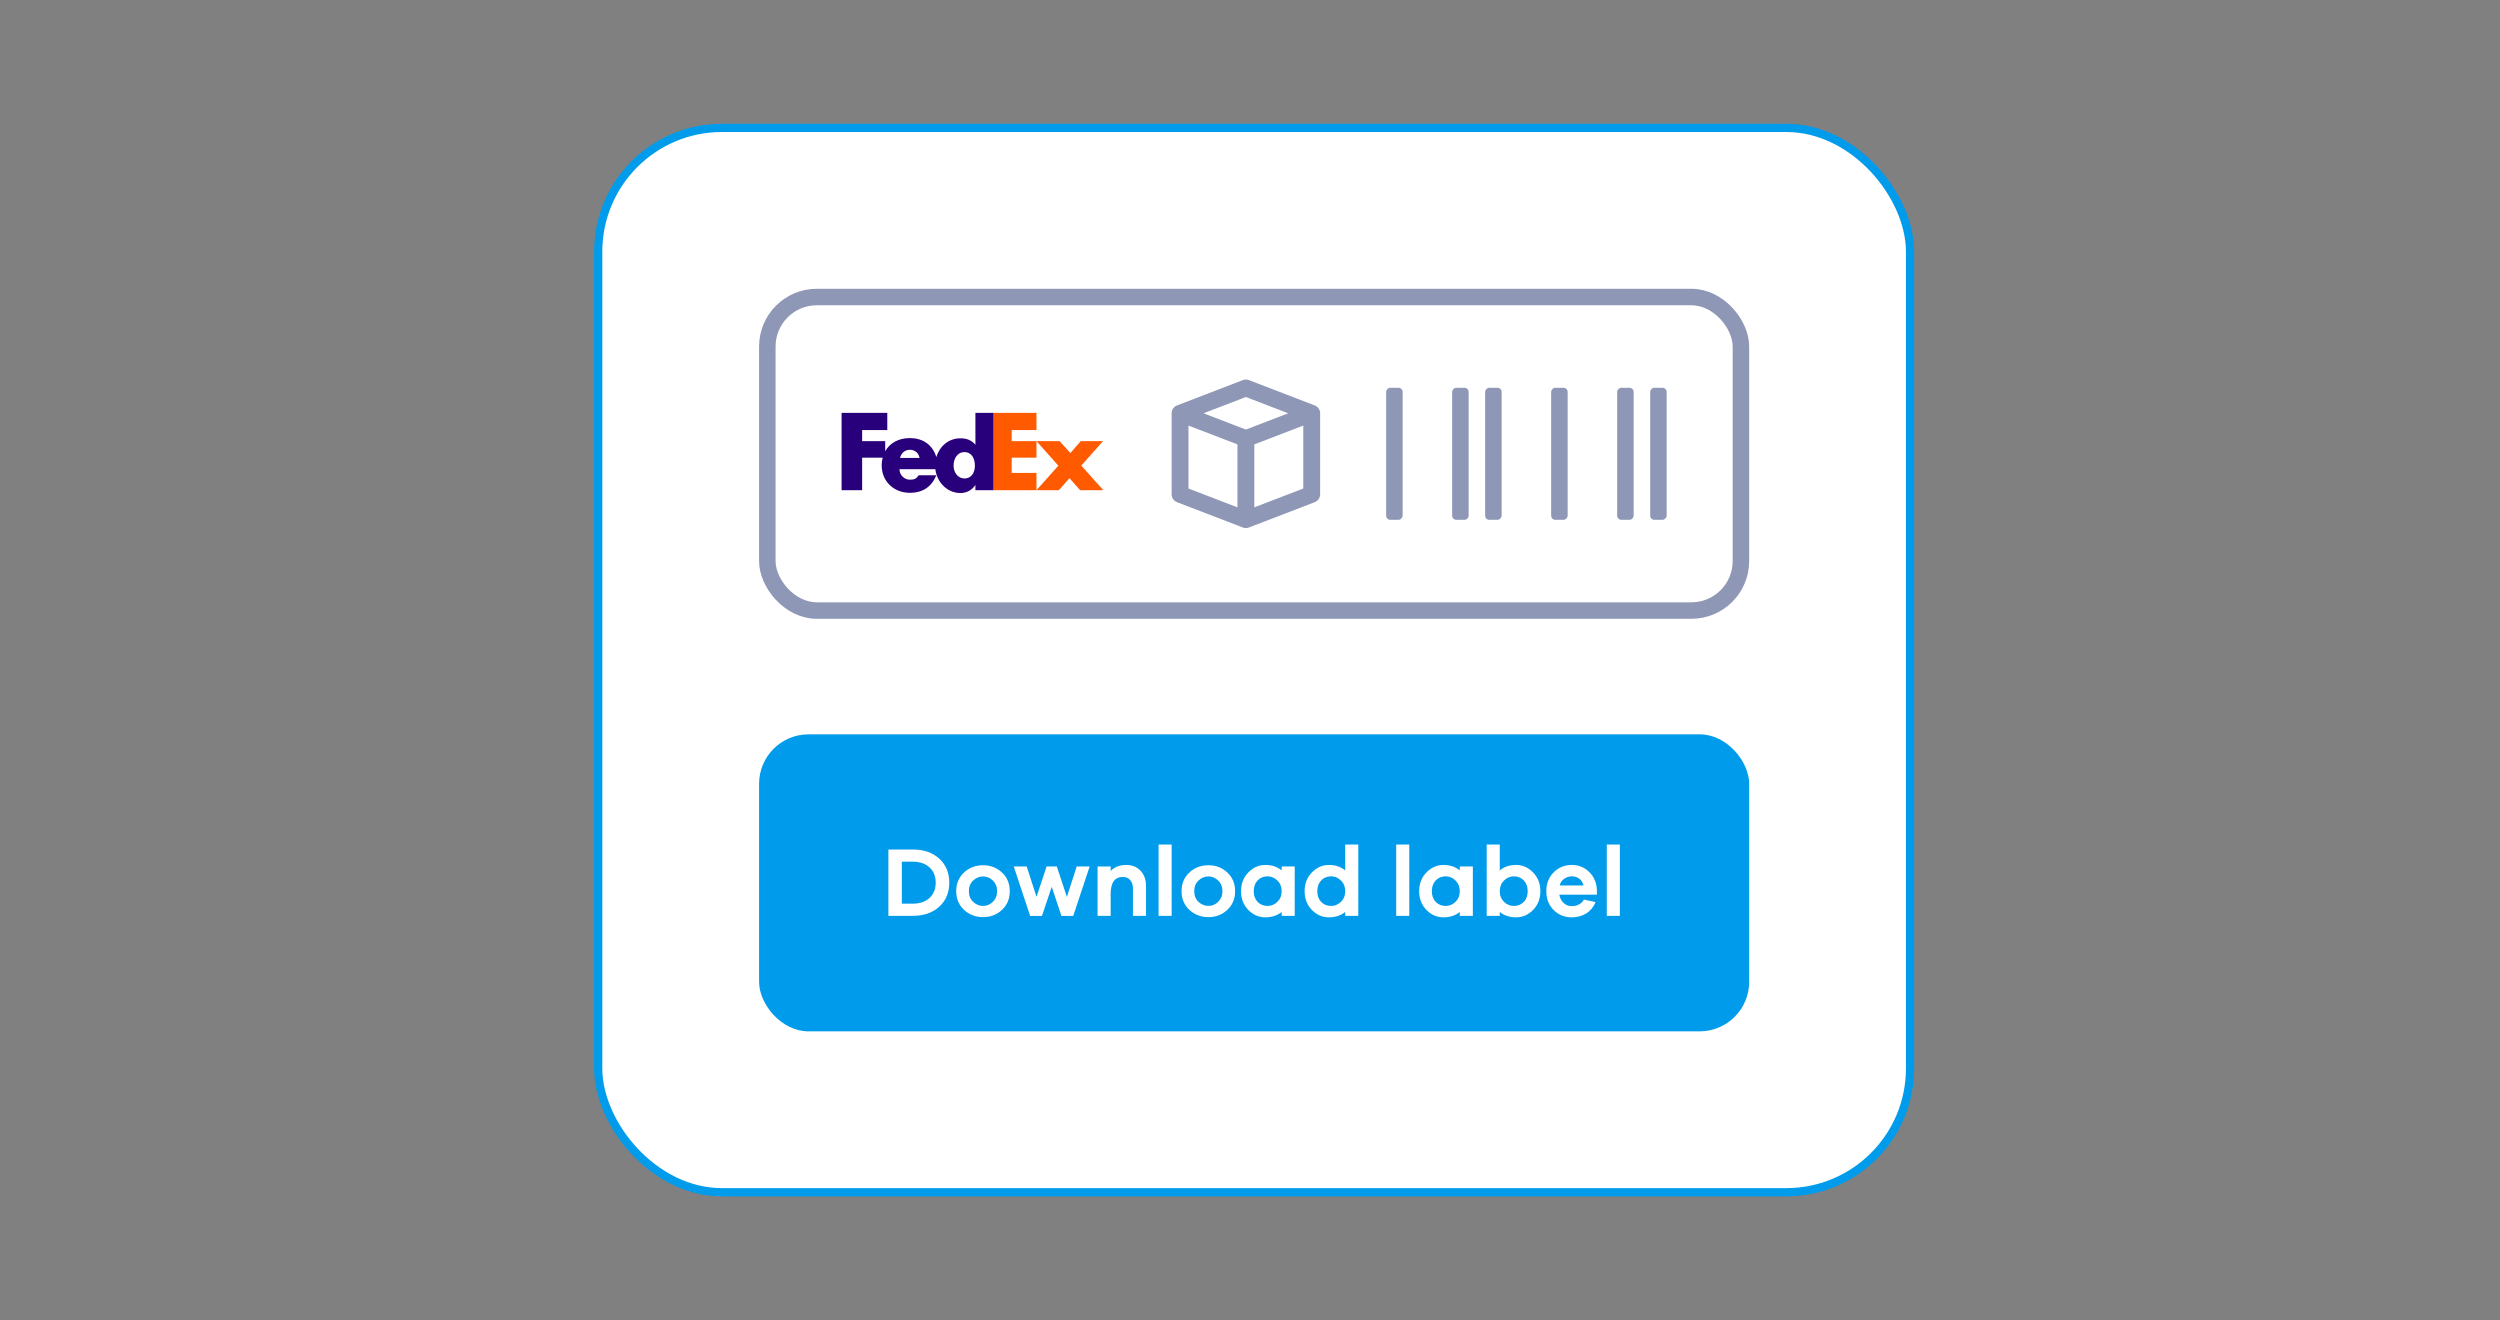 <?xml version="1.0" encoding="UTF-8"?> <svg xmlns="http://www.w3.org/2000/svg" xmlns:xlink="http://www.w3.org/1999/xlink" width="303px" height="160px" viewBox="0 0 303 160" version="1.1"><rect x="0" y="0" width="303" height="160" fill="#808080" stroke="none"/><title>05-download-label</title><g id="Page-1" stroke="none" stroke-width="1" fill="none" fill-rule="evenodd"><g id="LP-assets" transform="translate(-1021, -2718)"><g id="05-download-label" transform="translate(1021, 2718)"><rect id="Rectangle-Copy-5" opacity="0.5" x="0" y="0" width="303" height="160"></rect><g id="Group-43" transform="translate(72, 15)"><rect id="Rectangle-Copy-82" stroke="#009ceb" fill="#FFFFFF" x="0.5" y="0.5" width="159" height="129" rx="15"></rect><g id="fedex-copy-6" transform="translate(30, 35)" fill-rule="nonzero"><g id="Group" transform="translate(18.416, 0)" fill="#FF5A00"><path d="M10.502,9.415 L9.202,7.958 L7.914,9.415 L5.204,9.415 L7.853,6.439 L5.204,3.462 L7.999,3.462 L9.311,4.908 L10.575,3.462 L13.272,3.462 L10.636,6.426 L13.308,9.415 L10.502,9.415 Z M-0,9.415 L-0,0.037 L5.204,0.037 L5.204,2.128 L2.204,2.128 L2.204,3.462 L5.204,3.462 L5.204,5.473 L2.204,5.473 L2.204,7.319 L5.204,7.319 L5.204,9.415 L-0,9.415 Z" id="Shape"></path></g><path d="M16.22,0.037 L16.22,3.875 L16.195,3.875 C15.709,3.316 15.102,3.122 14.397,3.122 C12.954,3.122 11.866,4.104 11.485,5.401 C11.049,3.971 9.926,3.095 8.262,3.095 C6.91,3.095 5.843,3.702 5.285,4.69 L5.285,3.462 L2.491,3.462 L2.491,2.128 L5.54,2.128 L5.54,0.038 L0,0.038 L0,9.415 L2.491,9.415 L2.491,5.473 L4.974,5.473 C4.897,5.777 4.859,6.088 4.86,6.401 C4.86,8.356 6.354,9.73 8.262,9.73 C9.865,9.73 10.923,8.976 11.482,7.604 L9.347,7.604 C9.058,8.017 8.839,8.139 8.262,8.139 C7.593,8.139 7.015,7.555 7.015,6.864 L11.362,6.864 C11.55,8.417 12.761,9.756 14.422,9.756 C15.138,9.756 15.794,9.404 16.195,8.809 L16.219,8.809 L16.219,9.416 L18.415,9.416 L18.415,0.038 L16.22,0.038 L16.22,0.037 Z M7.084,5.501 C7.223,4.906 7.685,4.516 8.262,4.516 C8.897,4.516 9.335,4.894 9.45,5.501 L7.084,5.501 Z M14.887,7.988 C14.078,7.988 13.575,7.234 13.575,6.446 C13.575,5.605 14.012,4.796 14.887,4.796 C15.794,4.796 16.156,5.605 16.156,6.446 C16.156,7.244 15.773,7.988 14.887,7.988 Z" id="Shape" fill="#29007C"></path></g><rect id="Rectangle-Copy-76" stroke="#8F97B7" stroke-width="2" x="21" y="21" width="118" height="38" rx="6"></rect><path d="M85.956,44.208 L80.022,46.491 L80.022,38.861 L85.956,36.579 L85.956,44.208 Z M79,37.064 L73.869,35.091 L79,33.117 L84.131,35.091 L79,37.064 Z M77.978,46.491 L72.044,44.208 L72.044,36.579 L77.978,38.861 L77.978,46.491 Z M88,44.91 L88,35.091 C88,35.06 87.998,35.029 87.995,34.998 C87.994,34.987 87.993,34.976 87.991,34.964 C87.989,34.946 87.986,34.928 87.983,34.91 C87.98,34.896 87.978,34.882 87.975,34.868 C87.972,34.854 87.968,34.841 87.964,34.827 C87.955,34.794 87.945,34.762 87.933,34.73 C87.931,34.724 87.929,34.717 87.926,34.711 C87.919,34.693 87.911,34.676 87.903,34.658 C87.899,34.65 87.895,34.641 87.89,34.633 C87.882,34.616 87.873,34.599 87.864,34.583 C87.859,34.574 87.853,34.565 87.847,34.556 C87.837,34.539 87.827,34.523 87.816,34.507 C87.802,34.487 87.787,34.467 87.771,34.448 C87.765,34.44 87.758,34.432 87.752,34.425 C87.738,34.409 87.723,34.393 87.708,34.377 C87.703,34.371 87.697,34.366 87.692,34.361 C87.672,34.341 87.652,34.323 87.631,34.305 C87.629,34.304 87.628,34.303 87.627,34.302 C87.552,34.24 87.469,34.189 87.377,34.15 C87.376,34.15 87.375,34.149 87.374,34.149 C87.364,34.145 87.355,34.14 87.345,34.136 L79.367,31.068 C79.131,30.977 78.871,30.977 78.635,31.068 L70.656,34.136 C70.648,34.139 70.641,34.143 70.634,34.146 C70.627,34.149 70.621,34.151 70.615,34.154 C70.59,34.165 70.565,34.177 70.541,34.189 C70.538,34.191 70.535,34.192 70.532,34.194 C70.477,34.224 70.425,34.26 70.376,34.299 C70.372,34.303 70.368,34.307 70.363,34.311 C70.345,34.326 70.328,34.341 70.311,34.358 C70.304,34.365 70.297,34.372 70.289,34.38 C70.277,34.393 70.264,34.407 70.252,34.421 C70.244,34.43 70.236,34.439 70.228,34.449 C70.219,34.46 70.21,34.472 70.201,34.484 C70.183,34.509 70.166,34.534 70.15,34.56 C70.146,34.567 70.141,34.574 70.137,34.582 C70.127,34.599 70.118,34.616 70.109,34.634 C70.105,34.641 70.102,34.648 70.098,34.656 C70.09,34.674 70.081,34.693 70.074,34.712 C70.072,34.716 70.071,34.72 70.069,34.724 C70.056,34.758 70.045,34.792 70.035,34.828 C70.032,34.841 70.028,34.854 70.025,34.868 C70.022,34.882 70.02,34.896 70.017,34.91 C70.014,34.928 70.011,34.946 70.009,34.964 C70.007,34.976 70.006,34.987 70.005,34.998 C70.002,35.029 70,35.06 70,35.091 L70,44.91 C70,45.33 70.263,45.714 70.655,45.864 L78.633,48.932 C78.648,48.938 78.663,48.943 78.679,48.948 C78.688,48.95 78.697,48.954 78.706,48.956 C78.727,48.963 78.748,48.968 78.769,48.973 C78.78,48.975 78.791,48.978 78.803,48.98 C78.825,48.985 78.847,48.988 78.869,48.991 C78.88,48.992 78.89,48.994 78.901,48.995 C78.933,48.998 78.967,49 79,49 C79.033,49 79.067,48.998 79.1,48.995 C79.11,48.994 79.119,48.992 79.129,48.991 C79.152,48.988 79.175,48.985 79.198,48.98 C79.208,48.978 79.218,48.976 79.229,48.973 C79.251,48.968 79.273,48.963 79.295,48.956 C79.303,48.954 79.311,48.951 79.32,48.948 C79.335,48.943 79.351,48.939 79.366,48.933 L87.346,45.864 C87.737,45.714 88,45.33 88,44.91 L88,44.91 Z" id="Fill-1-Copy-5" fill="#8F97B7" transform="translate(79, 40) scale(-1, 1) translate(-79, -40) "></path><rect id="Rectangle" fill="#8F97B7" transform="translate(129, 40) scale(-1, 1) translate(-129, -40) " x="128" y="32" width="2" height="16" rx="0.5"></rect><rect id="Rectangle-Copy-74" fill="#8F97B7" transform="translate(125, 40) scale(-1, 1) translate(-125, -40) " x="124" y="32" width="2" height="16" rx="0.5"></rect><rect id="Rectangle-Copy-75" fill="#8F97B7" transform="translate(117, 40) scale(-1, 1) translate(-117, -40) " x="116" y="32" width="2" height="16" rx="0.5"></rect><rect id="Rectangle-Copy-78" fill="#8F97B7" transform="translate(109, 40) scale(-1, 1) translate(-109, -40) " x="108" y="32" width="2" height="16" rx="0.5"></rect><rect id="Rectangle-Copy-79" fill="#8F97B7" transform="translate(105, 40) scale(-1, 1) translate(-105, -40) " x="104" y="32" width="2" height="16" rx="0.5"></rect><rect id="Rectangle-Copy-80" fill="#8F97B7" transform="translate(97, 40) scale(-1, 1) translate(-97, -40) " x="96" y="32" width="2" height="16" rx="0.5"></rect><g id="Group-45" transform="translate(20, 74)"><rect id="Rectangle-Copy-20" fill="#009ceb" x="0" y="0" width="120" height="36" rx="6"></rect><path d="M18.636,22 C19.964,22 21.032,21.63 21.84,20.89 C22.648,20.15 23.052,19.18 23.052,17.98 C23.052,16.78 22.648,15.81 21.84,15.07 C21.032,14.33 19.964,13.96 18.636,13.96 L18.636,13.96 L15.672,13.96 L15.672,22 L18.636,22 Z M18.636,20.524 L17.304,20.524 L17.304,15.436 L18.636,15.436 C19.476,15.436 20.148,15.666 20.652,16.126 C21.156,16.586 21.408,17.204 21.408,17.98 C21.408,18.756 21.156,19.374 20.652,19.834 C20.148,20.294 19.476,20.524 18.636,20.524 L18.636,20.524 Z M27.156,22.156 C28.052,22.156 28.814,21.862 29.442,21.274 C30.07,20.686 30.384,19.932 30.384,19.012 C30.384,18.092 30.07,17.338 29.442,16.75 C28.814,16.162 28.052,15.868 27.156,15.868 C26.244,15.868 25.472,16.162 24.84,16.75 C24.208,17.338 23.892,18.092 23.892,19.012 C23.892,19.932 24.208,20.686 24.84,21.274 C25.472,21.862 26.244,22.156 27.156,22.156 Z M27.156,20.8 C26.7,20.8 26.298,20.636 25.95,20.308 C25.602,19.98 25.428,19.548 25.428,19.012 C25.428,18.476 25.602,18.044 25.95,17.716 C26.298,17.388 26.7,17.224 27.156,17.224 C27.596,17.224 27.988,17.39 28.332,17.722 C28.676,18.054 28.848,18.484 28.848,19.012 C28.848,19.54 28.676,19.97 28.332,20.302 C27.988,20.634 27.596,20.8 27.156,20.8 Z M34.284,22.012 L35.472,18.484 L36.648,22.012 L38.076,22.012 L40.068,16.012 L38.496,16.012 L37.308,19.708 L36.084,16.012 L34.848,16.012 L33.624,19.696 L32.436,16.012 L30.864,16.012 L32.856,22.012 L34.284,22.012 Z M42.612,22 L42.612,19.348 C42.612,17.972 43.108,17.284 44.1,17.284 C44.468,17.284 44.762,17.412 44.982,17.668 C45.202,17.924 45.312,18.264 45.312,18.688 L45.312,18.688 L45.312,22 L46.896,22 L46.896,18.352 C46.896,17.608 46.676,17.002 46.236,16.534 C45.796,16.066 45.216,15.832 44.496,15.832 C43.72,15.832 43.092,16.072 42.612,16.552 L42.612,16.552 L42.612,16.012 L41.028,16.012 L41.028,22 L42.612,22 Z M50.004,22 L50.004,13.36 L48.42,13.36 L48.42,22 L50.004,22 Z M54.468,22.156 C55.364,22.156 56.126,21.862 56.754,21.274 C57.382,20.686 57.696,19.932 57.696,19.012 C57.696,18.092 57.382,17.338 56.754,16.75 C56.126,16.162 55.364,15.868 54.468,15.868 C53.556,15.868 52.784,16.162 52.152,16.75 C51.52,17.338 51.204,18.092 51.204,19.012 C51.204,19.932 51.52,20.686 52.152,21.274 C52.784,21.862 53.556,22.156 54.468,22.156 Z M54.468,20.8 C54.012,20.8 53.61,20.636 53.262,20.308 C52.914,19.98 52.74,19.548 52.74,19.012 C52.74,18.476 52.914,18.044 53.262,17.716 C53.61,17.388 54.012,17.224 54.468,17.224 C54.908,17.224 55.3,17.39 55.644,17.722 C55.988,18.054 56.16,18.484 56.16,19.012 C56.16,19.54 55.988,19.97 55.644,20.302 C55.3,20.634 54.908,20.8 54.468,20.8 Z M61.356,22.18 C62.14,22.18 62.8,21.964 63.336,21.532 L63.336,21.532 L63.336,22 L64.92,22 L64.92,16.012 L63.336,16.012 L63.336,16.492 C62.808,16.052 62.148,15.832 61.356,15.832 C60.572,15.832 59.886,16.134 59.298,16.738 C58.71,17.342 58.416,18.1 58.416,19.012 C58.416,19.924 58.708,20.68 59.292,21.28 C59.876,21.88 60.564,22.18 61.356,22.18 Z M61.632,20.8 C61.144,20.8 60.742,20.638 60.426,20.314 C60.11,19.99 59.952,19.556 59.952,19.012 C59.952,18.468 60.11,18.032 60.426,17.704 C60.742,17.376 61.144,17.212 61.632,17.212 C62.08,17.212 62.476,17.38 62.82,17.716 C63.164,18.052 63.336,18.484 63.336,19.012 C63.336,19.54 63.164,19.97 62.82,20.302 C62.476,20.634 62.08,20.8 61.632,20.8 Z M69.06,22.18 C69.844,22.18 70.504,21.964 71.04,21.532 L71.04,21.532 L71.04,22 L72.624,22 L72.624,13.36 L71.04,13.36 L71.04,16.492 C70.512,16.052 69.852,15.832 69.06,15.832 C68.276,15.832 67.59,16.134 67.002,16.738 C66.414,17.342 66.12,18.1 66.12,19.012 C66.12,19.924 66.412,20.68 66.996,21.28 C67.58,21.88 68.268,22.18 69.06,22.18 Z M69.336,20.8 C68.848,20.8 68.446,20.638 68.13,20.314 C67.814,19.99 67.656,19.556 67.656,19.012 C67.656,18.468 67.814,18.032 68.13,17.704 C68.446,17.376 68.848,17.212 69.336,17.212 C69.784,17.212 70.18,17.38 70.524,17.716 C70.868,18.052 71.04,18.484 71.04,19.012 C71.04,19.54 70.868,19.97 70.524,20.302 C70.18,20.634 69.784,20.8 69.336,20.8 Z M78.804,22 L78.804,13.36 L77.22,13.36 L77.22,22 L78.804,22 Z M82.944,22.18 C83.728,22.18 84.388,21.964 84.924,21.532 L84.924,21.532 L84.924,22 L86.508,22 L86.508,16.012 L84.924,16.012 L84.924,16.492 C84.396,16.052 83.736,15.832 82.944,15.832 C82.16,15.832 81.474,16.134 80.886,16.738 C80.298,17.342 80.004,18.1 80.004,19.012 C80.004,19.924 80.296,20.68 80.88,21.28 C81.464,21.88 82.152,22.18 82.944,22.18 Z M83.22,20.8 C82.732,20.8 82.33,20.638 82.014,20.314 C81.698,19.99 81.54,19.556 81.54,19.012 C81.54,18.468 81.698,18.032 82.014,17.704 C82.33,17.376 82.732,17.212 83.22,17.212 C83.668,17.212 84.064,17.38 84.408,17.716 C84.752,18.052 84.924,18.484 84.924,19.012 C84.924,19.54 84.752,19.97 84.408,20.302 C84.064,20.634 83.668,20.8 83.22,20.8 Z M91.752,22.18 C92.544,22.18 93.232,21.88 93.816,21.28 C94.4,20.68 94.692,19.924 94.692,19.012 C94.692,18.1 94.398,17.342 93.81,16.738 C93.222,16.134 92.536,15.832 91.752,15.832 C90.96,15.832 90.3,16.052 89.772,16.492 L89.772,16.492 L89.772,13.36 L88.188,13.36 L88.188,22 L89.772,22 L89.772,21.532 C90.308,21.964 90.968,22.18 91.752,22.18 Z M91.476,20.8 C91.028,20.8 90.632,20.634 90.288,20.302 C89.944,19.97 89.772,19.54 89.772,19.012 C89.772,18.484 89.944,18.052 90.288,17.716 C90.632,17.38 91.028,17.212 91.476,17.212 C91.964,17.212 92.366,17.376 92.682,17.704 C92.998,18.032 93.156,18.468 93.156,19.012 C93.156,19.556 92.998,19.99 92.682,20.314 C92.366,20.638 91.964,20.8 91.476,20.8 Z M98.484,22.18 C99.156,22.18 99.744,22.024 100.248,21.712 C100.752,21.4 101.132,20.94 101.388,20.332 L101.388,20.332 L99.972,20.032 C99.66,20.56 99.164,20.824 98.484,20.824 C98.116,20.824 97.794,20.698 97.518,20.446 C97.242,20.194 97.064,19.856 96.984,19.432 L96.984,19.432 L101.544,19.432 L101.544,18.892 C101.512,17.996 101.202,17.262 100.614,16.69 C100.026,16.118 99.324,15.832 98.508,15.832 C97.636,15.832 96.902,16.13 96.306,16.726 C95.71,17.322 95.412,18.084 95.412,19.012 C95.412,19.94 95.708,20.7 96.3,21.292 C96.892,21.884 97.62,22.18 98.484,22.18 Z M99.924,18.316 L97.032,18.316 C97.12,17.964 97.306,17.692 97.59,17.5 C97.874,17.308 98.18,17.212 98.508,17.212 C98.844,17.212 99.14,17.304 99.396,17.488 C99.652,17.672 99.828,17.948 99.924,18.316 L99.924,18.316 Z M104.328,22 L104.328,13.36 L102.744,13.36 L102.744,22 L104.328,22 Z" id="Downloadlabel" fill="#FFFFFF" fill-rule="nonzero"></path></g></g></g></g></g></svg> 